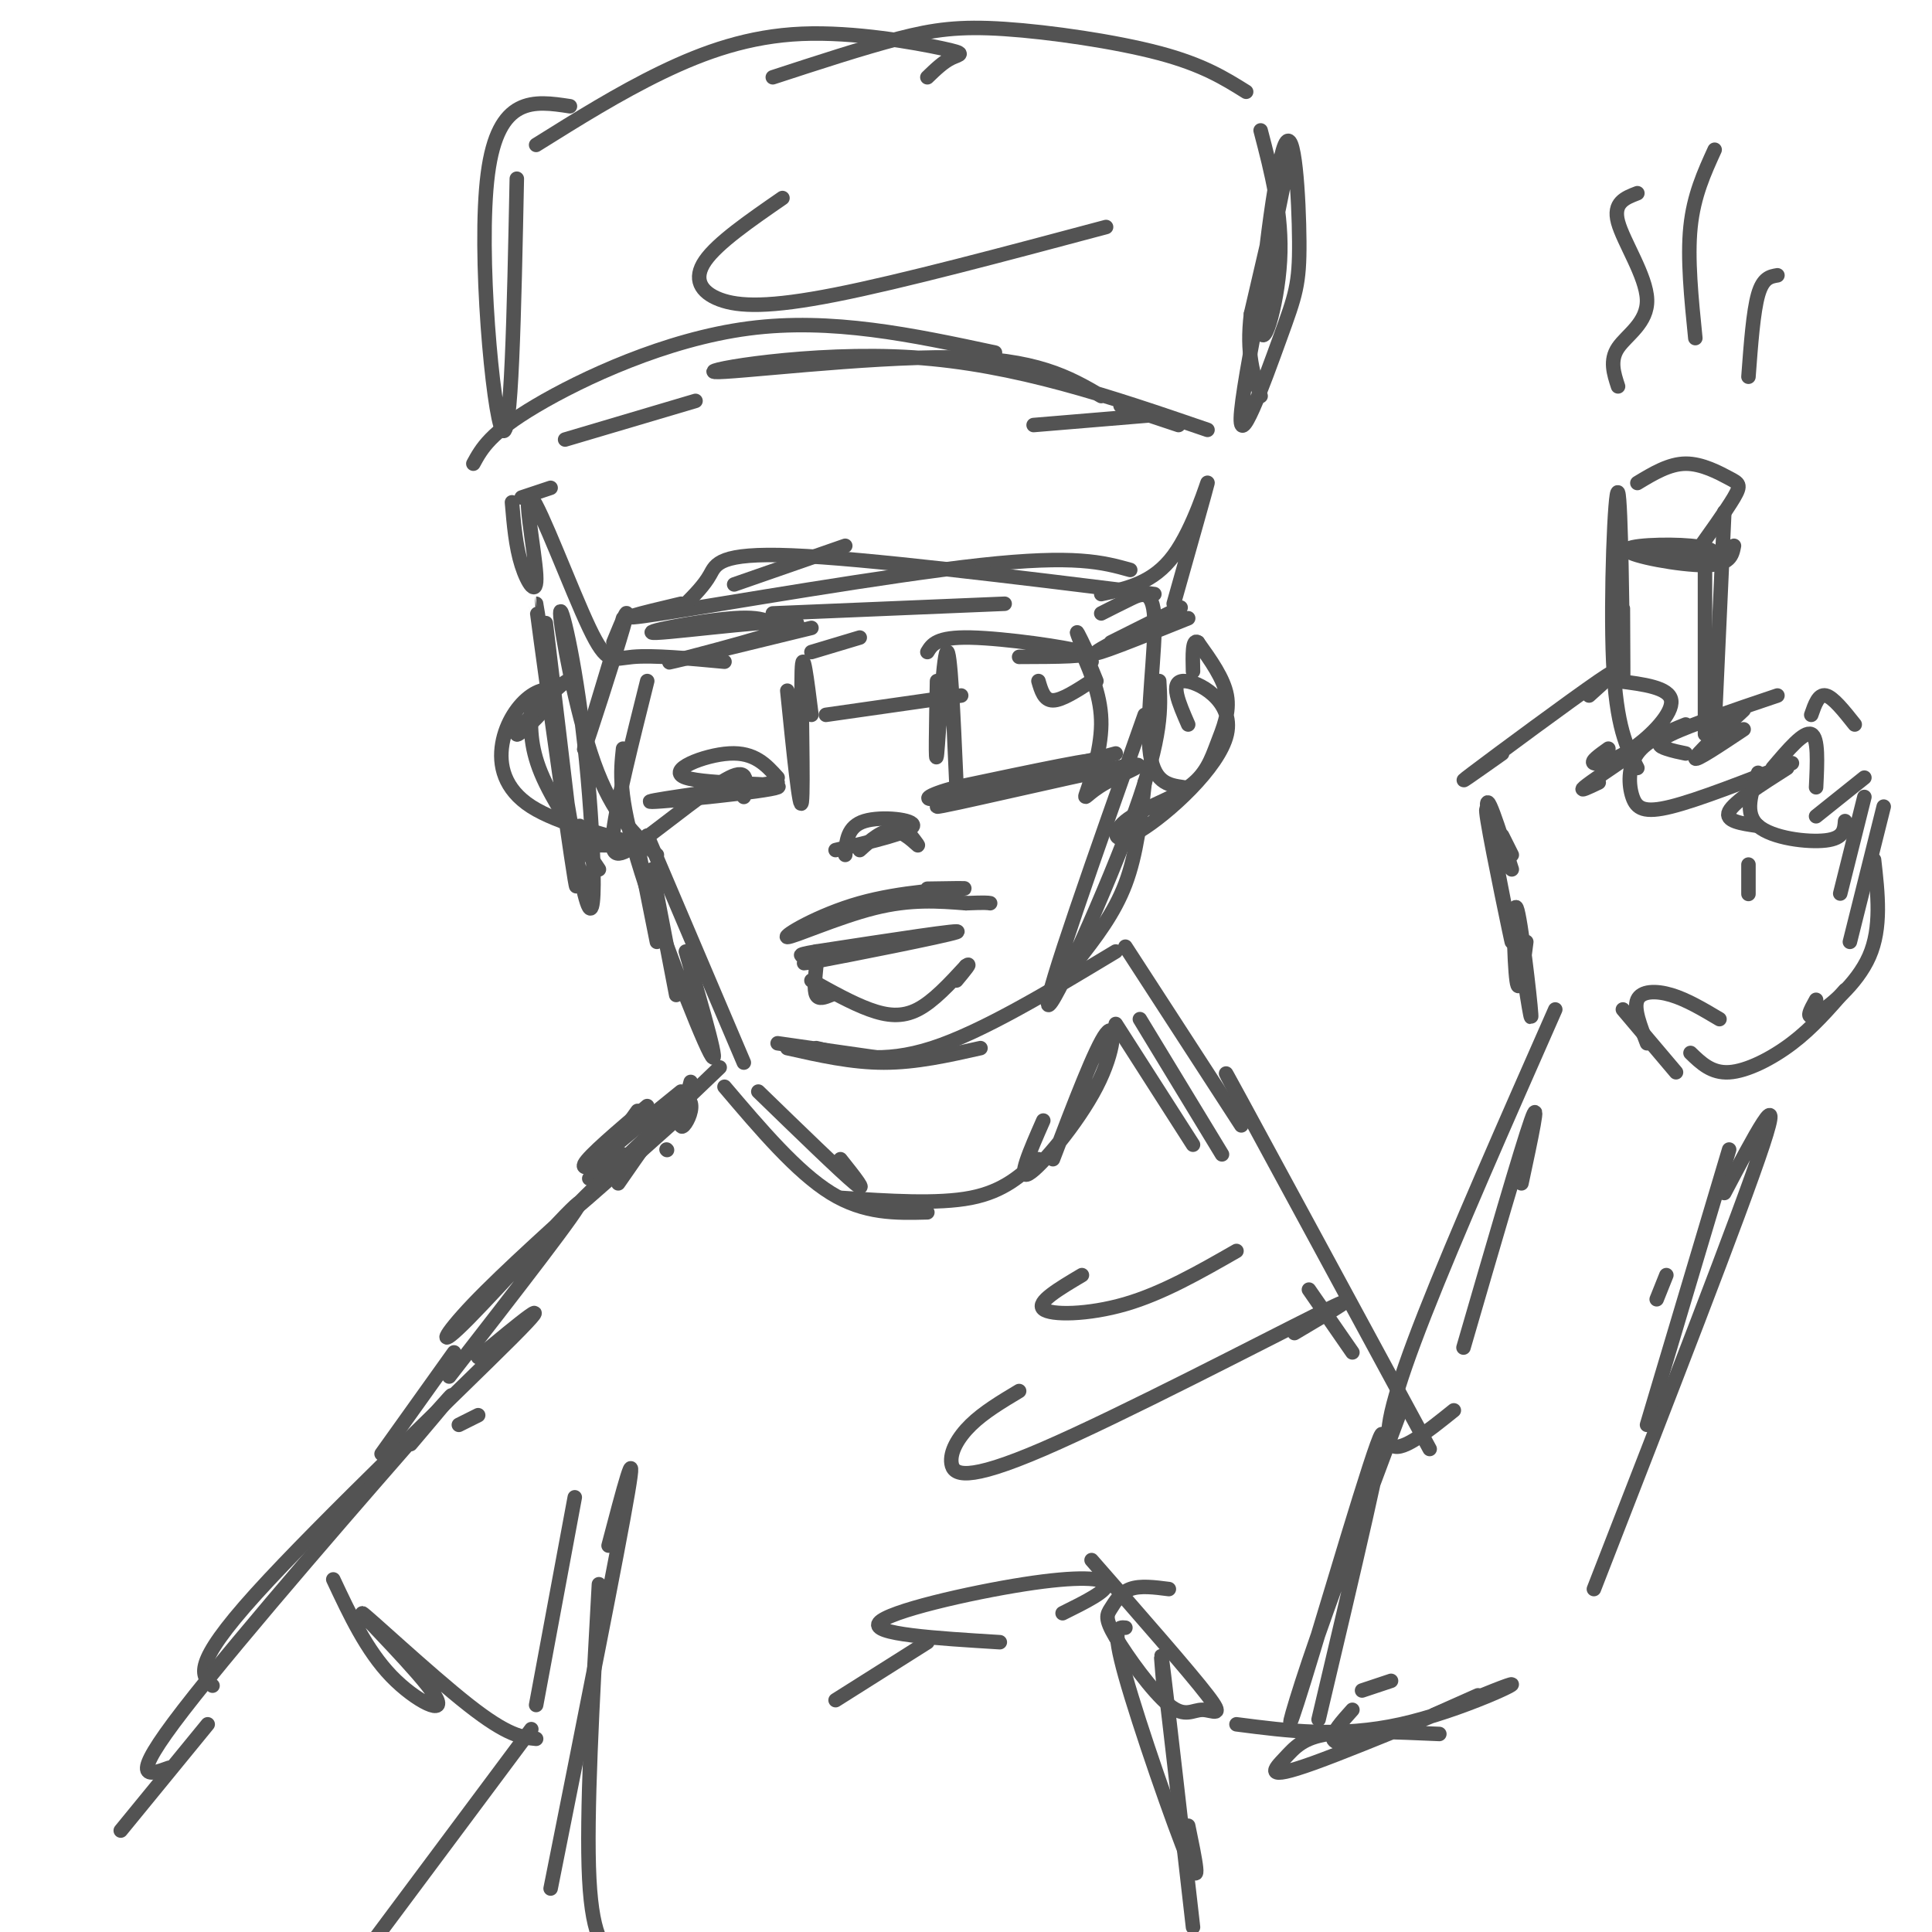 <svg viewBox='0 0 400 400' version='1.1' xmlns='http://www.w3.org/2000/svg' xmlns:xlink='http://www.w3.org/1999/xlink'><g fill='none' stroke='#535353' stroke-width='3' stroke-linecap='round' stroke-linejoin='round'><path d='M132,175c0.000,0.000 4.000,20.000 4,20'/><path d='M140,206c0.000,0.000 -5.000,-26.000 -5,-26'/><path d='M129,155c-0.511,4.800 -1.022,9.600 3,23c4.022,13.400 12.578,35.400 15,40c2.422,4.600 -1.289,-8.200 -5,-21'/><path d='M134,173c0.000,0.000 20.000,47.000 20,47'/><path d='M161,216c0.000,0.000 21.000,3.000 21,3'/><path d='M163,217c6.667,1.500 13.333,3.000 20,3c6.667,0.000 13.333,-1.500 20,-3'/><path d='M169,217c6.833,1.667 13.667,3.333 24,0c10.333,-3.333 24.167,-11.667 38,-20'/><path d='M223,199c3.833,-4.917 7.667,-9.833 10,-16c2.333,-6.167 3.167,-13.583 4,-21'/><path d='M237,148c-10.333,29.178 -20.667,58.356 -20,60c0.667,1.644 12.333,-24.244 18,-40c5.667,-15.756 5.333,-21.378 5,-27'/><path d='M245,163c-3.185,-0.464 -6.369,-0.929 -7,-8c-0.631,-7.071 1.292,-20.750 1,-27c-0.292,-6.250 -2.798,-5.071 -5,-4c-2.202,1.071 -4.101,2.036 -6,3'/><path d='M168,135c0.000,0.000 10.000,-3.000 10,-3'/><path d='M160,127c0.000,0.000 48.000,-2.000 48,-2'/><path d='M141,125c-8.333,1.978 -16.667,3.956 -4,2c12.667,-1.956 46.333,-7.844 66,-10c19.667,-2.156 25.333,-0.578 31,1'/><path d='M239,123c-29.889,-3.689 -59.778,-7.378 -75,-8c-15.222,-0.622 -15.778,1.822 -17,4c-1.222,2.178 -3.111,4.089 -5,6'/><path d='M152,121c0.000,0.000 23.000,-8.000 23,-8'/><path d='M127,133c1.911,-4.644 3.822,-9.289 2,-3c-1.822,6.289 -7.378,23.511 -8,25c-0.622,1.489 3.689,-12.756 8,-27'/><path d='M106,104c0.389,4.576 0.778,9.151 2,13c1.222,3.849 3.278,6.971 3,2c-0.278,-4.971 -2.889,-18.033 -1,-16c1.889,2.033 8.278,19.163 12,27c3.722,7.837 4.778,6.382 9,6c4.222,-0.382 11.611,0.309 19,1'/><path d='M228,123c5.400,-1.156 10.800,-2.311 15,-8c4.200,-5.689 7.200,-15.911 7,-15c-0.200,0.911 -3.600,12.956 -7,25'/><path d='M244,88c0.000,0.000 -12.000,-4.000 -12,-4'/><path d='M214,88c0.000,0.000 24.000,-2.000 24,-2'/><path d='M250,89c-19.869,-6.815 -39.738,-13.631 -61,-15c-21.262,-1.369 -43.917,2.708 -41,3c2.917,0.292 31.405,-3.202 49,-3c17.595,0.202 24.298,4.101 31,8'/><path d='M206,73c-16.933,-3.622 -33.867,-7.244 -51,-5c-17.133,2.244 -34.467,10.356 -44,16c-9.533,5.644 -11.267,8.822 -13,12'/><path d='M117,91c0.000,0.000 27.000,-8.000 27,-8'/><path d='M114,101c0.000,0.000 -6.000,2.000 -6,2'/><path d='M107,37c-0.556,27.533 -1.111,55.067 -3,52c-1.889,-3.067 -5.111,-36.733 -3,-53c2.111,-16.267 9.556,-15.133 17,-14'/><path d='M111,30c8.560,-5.352 17.120,-10.705 26,-15c8.880,-4.295 18.081,-7.533 29,-8c10.919,-0.467 23.555,1.836 29,3c5.445,1.164 3.699,1.190 2,2c-1.699,0.810 -3.349,2.405 -5,4'/><path d='M160,16c9.345,-3.054 18.690,-6.107 26,-8c7.310,-1.893 12.583,-2.625 22,-2c9.417,0.625 22.976,2.607 32,5c9.024,2.393 13.512,5.196 18,8'/><path d='M261,27c2.269,8.680 4.537,17.359 4,27c-0.537,9.641 -3.881,20.243 -4,13c-0.119,-7.243 2.985,-32.330 5,-37c2.015,-4.670 2.940,11.077 3,20c0.060,8.923 -0.747,11.020 -4,20c-3.253,8.980 -8.953,24.841 -8,15c0.953,-9.841 8.558,-45.383 10,-53c1.442,-7.617 -3.279,12.692 -8,33'/><path d='M259,65c-1.000,8.333 0.500,12.667 2,17'/><path d='M113,129c3.732,30.854 7.464,61.708 6,53c-1.464,-8.708 -8.124,-56.978 -8,-57c0.124,-0.022 7.030,48.204 10,60c2.970,11.796 2.002,-12.838 0,-31c-2.002,-18.162 -5.039,-29.851 -5,-27c0.039,2.851 3.154,20.243 7,31c3.846,10.757 8.423,14.878 13,19'/><path d='M246,150c-1.938,-4.438 -3.877,-8.875 -1,-9c2.877,-0.125 10.569,4.063 9,11c-1.569,6.937 -12.398,16.622 -18,20c-5.602,3.378 -5.976,0.449 -3,-2c2.976,-2.449 9.303,-4.419 13,-7c3.697,-2.581 4.765,-5.772 6,-9c1.235,-3.228 2.639,-6.494 2,-10c-0.639,-3.506 -3.319,-7.253 -6,-11'/><path d='M248,133c-1.167,-0.833 -1.083,2.583 -1,6'/><path d='M119,143c-0.017,-1.744 -0.035,-3.488 -3,-1c-2.965,2.488 -8.879,9.209 -9,10c-0.121,0.791 5.551,-4.348 7,-7c1.449,-2.652 -1.324,-2.815 -4,-1c-2.676,1.815 -5.253,5.610 -6,10c-0.747,4.390 0.337,9.374 6,13c5.663,3.626 15.904,5.893 19,7c3.096,1.107 -0.952,1.053 -5,1'/><path d='M124,175c-1.500,-0.500 -2.750,-2.250 -4,-4'/><path d='M110,146c-0.167,4.167 -0.333,8.333 2,14c2.333,5.667 7.167,12.833 12,20'/><path d='M162,41c-6.720,4.643 -13.440,9.286 -16,13c-2.560,3.714 -0.958,6.500 3,8c3.958,1.500 10.274,1.714 24,-1c13.726,-2.714 34.863,-8.357 56,-14'/><path d='M134,141c-3.119,12.464 -6.238,24.929 -7,31c-0.762,6.071 0.833,5.750 6,2c5.167,-3.750 13.905,-10.929 18,-13c4.095,-2.071 3.548,0.964 3,4'/><path d='M163,143c1.311,12.911 2.622,25.822 3,23c0.378,-2.822 -0.178,-21.378 0,-27c0.178,-5.622 1.089,1.689 2,9'/><path d='M161,131c-0.860,-1.743 -1.719,-3.486 -9,-3c-7.281,0.486 -20.982,3.203 -16,3c4.982,-0.203 28.649,-3.324 29,-2c0.351,1.324 -22.614,7.093 -26,8c-3.386,0.907 12.807,-3.046 29,-7'/><path d='M161,161c-2.383,-2.649 -4.766,-5.298 -10,-5c-5.234,0.298 -13.321,3.544 -9,5c4.321,1.456 21.048,1.123 19,2c-2.048,0.877 -22.871,2.965 -26,3c-3.129,0.035 11.435,-1.982 26,-4'/><path d='M171,148c0.000,0.000 28.000,-4.000 28,-4'/><path d='M194,141c-0.178,9.267 -0.356,18.533 0,15c0.356,-3.533 1.244,-19.867 2,-21c0.756,-1.133 1.378,12.933 2,27'/><path d='M192,135c0.956,-1.578 1.911,-3.156 9,-3c7.089,0.156 20.311,2.044 23,3c2.689,0.956 -5.156,0.978 -13,1'/><path d='M224,135c2.034,4.741 4.068,9.482 4,15c-0.068,5.518 -2.239,11.812 -3,14c-0.761,2.188 -0.113,0.269 4,-2c4.113,-2.269 11.690,-4.886 2,-3c-9.690,1.886 -36.647,8.277 -37,8c-0.353,-0.277 25.899,-7.222 31,-9c5.101,-1.778 -10.950,1.611 -27,5'/><path d='M198,163c-6.200,1.622 -8.200,3.178 -2,2c6.200,-1.178 20.600,-5.089 35,-9'/><path d='M226,137c-1.583,-3.333 -3.167,-6.667 -3,-6c0.167,0.667 2.083,5.333 4,10'/><path d='M230,133c8.222,-4.111 16.444,-8.222 14,-7c-2.444,1.222 -15.556,7.778 -17,9c-1.444,1.222 8.778,-2.889 19,-7'/><path d='M215,141c0.583,2.000 1.167,4.000 3,4c1.833,0.000 4.917,-2.000 8,-4'/><path d='M192,184c4.769,-0.081 9.537,-0.163 7,0c-2.537,0.163 -12.381,0.569 -21,3c-8.619,2.431 -16.013,6.885 -15,7c1.013,0.115 10.432,-4.110 18,-6c7.568,-1.890 13.284,-1.445 19,-1'/><path d='M200,187c4.000,-0.167 4.500,-0.083 5,0'/><path d='M173,176c7.778,-1.844 15.556,-3.689 16,-5c0.444,-1.311 -6.444,-2.089 -10,-1c-3.556,1.089 -3.778,4.044 -4,7'/><path d='M187,171c1.667,2.111 3.333,4.222 3,4c-0.333,-0.222 -2.667,-2.778 -5,-3c-2.333,-0.222 -4.667,1.889 -7,4'/><path d='M177,197c-7.244,1.600 -14.489,3.200 -8,2c6.489,-1.200 26.711,-5.200 29,-6c2.289,-0.800 -13.356,1.600 -29,4'/><path d='M169,197c-5.000,0.833 -3.000,0.917 -1,1'/><path d='M169,200c-0.250,2.500 -0.500,5.000 0,6c0.500,1.000 1.750,0.500 3,0'/><path d='M168,203c4.178,2.333 8.356,4.667 12,6c3.644,1.333 6.756,1.667 10,0c3.244,-1.667 6.622,-5.333 10,-9'/><path d='M200,200c1.333,-1.000 -0.333,1.000 -2,3'/><path d='M141,226c-7.833,6.333 -15.667,12.667 -18,15c-2.333,2.333 0.833,0.667 4,-1'/><path d='M134,229c-6.083,5.167 -12.167,10.333 -13,12c-0.833,1.667 3.583,-0.167 8,-2'/><path d='M132,230c0.000,0.000 -10.000,14.000 -10,14'/><path d='M231,212c0.000,0.000 16.000,25.000 16,25'/><path d='M236,211c0.000,0.000 17.000,28.000 17,28'/><path d='M233,196c0.000,0.000 24.000,37.000 24,37'/><path d='M138,238c0.000,0.000 0.100,0.100 0.1,0.1'/><path d='M149,221c-14.917,14.250 -29.833,28.500 -31,30c-1.167,1.500 11.417,-9.750 24,-21'/><path d='M143,224c-1.089,4.018 -2.179,8.036 -2,9c0.179,0.964 1.625,-1.125 2,-3c0.375,-1.875 -0.321,-3.536 -3,-1c-2.679,2.536 -7.339,9.268 -12,16'/><path d='M157,226c8.583,8.333 17.167,16.667 20,19c2.833,2.333 -0.083,-1.333 -3,-5'/><path d='M150,225c7.500,8.833 15.000,17.667 22,22c7.000,4.333 13.500,4.167 20,4'/><path d='M174,248c10.083,0.667 20.167,1.333 27,0c6.833,-1.333 10.417,-4.667 14,-8'/><path d='M216,232c-2.726,6.202 -5.452,12.405 -3,11c2.452,-1.405 10.083,-10.417 14,-18c3.917,-7.583 4.119,-13.738 2,-11c-2.119,2.738 -6.560,14.369 -11,26'/><path d='M224,264c-4.756,2.822 -9.511,5.644 -8,7c1.511,1.356 9.289,1.244 17,-1c7.711,-2.244 15.356,-6.622 23,-11'/><path d='M271,267c0.000,0.000 9.000,13.000 9,13'/><path d='M259,232c-4.083,-7.667 -8.167,-15.333 -2,-4c6.167,11.333 22.583,41.667 39,72'/><path d='M127,243c-11.298,10.143 -22.595,20.286 -29,27c-6.405,6.714 -7.917,10.000 -1,3c6.917,-7.000 22.262,-24.286 23,-24c0.738,0.286 -13.131,18.143 -27,36'/><path d='M99,293c0.000,0.000 -4.000,2.000 -4,2'/><path d='M322,209c-10.333,23.444 -20.667,46.889 -27,63c-6.333,16.111 -8.667,24.889 -7,27c1.667,2.111 7.333,-2.444 13,-7'/><path d='M315,245c2.000,-9.333 4.000,-18.667 2,-13c-2.000,5.667 -8.000,26.333 -14,47'/><path d='M336,209c0.000,0.000 11.000,13.000 11,13'/><path d='M341,216c-1.400,-3.578 -2.800,-7.156 -2,-9c0.800,-1.844 3.800,-1.956 7,-1c3.200,0.956 6.600,2.978 10,5'/><path d='M345,264c0.000,0.000 -2.000,5.000 -2,5'/><path d='M358,238c0.000,0.000 -17.000,57.000 -17,57'/><path d='M357,247c6.250,-11.833 12.500,-23.667 8,-10c-4.500,13.667 -19.750,52.833 -35,92'/><path d='M298,359c-8.877,-0.389 -17.754,-0.778 -23,0c-5.246,0.778 -6.862,2.722 -9,5c-2.138,2.278 -4.800,4.889 6,1c10.800,-3.889 35.062,-14.278 40,-16c4.938,-1.722 -9.446,5.222 -22,8c-12.554,2.778 -23.277,1.389 -34,0'/><path d='M306,351c0.000,0.000 -9.000,4.000 -9,4'/><path d='M282,361c-2.833,0.083 -5.667,0.167 -6,-1c-0.333,-1.167 1.833,-3.583 4,-6'/><path d='M288,348c0.000,0.000 -6.000,2.000 -6,2'/><path d='M290,292c-7.363,19.655 -14.726,39.310 -19,52c-4.274,12.690 -5.458,18.417 -1,4c4.458,-14.417 14.560,-48.976 16,-51c1.440,-2.024 -5.780,28.488 -13,59'/><path d='M242,329c-2.975,-0.384 -5.951,-0.768 -8,0c-2.049,0.768 -3.172,2.688 -4,4c-0.828,1.312 -1.360,2.014 1,6c2.360,3.986 7.612,11.254 11,14c3.388,2.746 4.912,0.970 7,1c2.088,0.030 4.739,1.866 1,-3c-3.739,-4.866 -13.870,-16.433 -24,-28'/><path d='M220,334c4.685,-2.321 9.369,-4.643 9,-6c-0.369,-1.357 -5.792,-1.750 -17,0c-11.208,1.750 -28.202,5.643 -30,8c-1.798,2.357 11.601,3.179 25,4'/><path d='M192,340c0.000,0.000 -19.000,12.000 -19,12'/><path d='M119,310c0.000,0.000 -8.000,43.000 -8,43'/><path d='M126,320c3.000,-11.417 6.000,-22.833 4,-11c-2.000,11.833 -9.000,46.917 -16,82'/><path d='M124,328c-1.333,24.000 -2.667,48.000 -2,61c0.667,13.000 3.333,15.000 6,17'/><path d='M233,337c-1.444,-0.156 -2.889,-0.311 0,10c2.889,10.311 10.111,31.089 13,38c2.889,6.911 1.444,-0.044 0,-7'/><path d='M241,350c-0.500,-5.583 -1.000,-11.167 0,-3c1.000,8.167 3.500,30.083 6,52'/><path d='M94,280c0.000,0.000 -15.000,21.000 -15,21'/><path d='M99,281c8.644,-7.156 17.289,-14.311 7,-4c-10.289,10.311 -39.511,38.089 -53,53c-13.489,14.911 -11.244,16.956 -9,19'/><path d='M85,299c6.756,-7.978 13.511,-15.956 3,-4c-10.511,11.956 -38.289,43.844 -50,59c-11.711,15.156 -7.356,13.578 -3,12'/><path d='M69,327c3.445,7.344 6.890,14.689 12,20c5.110,5.311 11.885,8.589 9,4c-2.885,-4.589 -15.431,-17.043 -15,-17c0.431,0.043 13.837,12.584 22,19c8.163,6.416 11.081,6.708 14,7'/><path d='M43,357c0.000,0.000 -18.000,22.000 -18,22'/><path d='M316,195c-0.738,5.839 -1.476,11.679 -2,8c-0.524,-3.679 -0.833,-16.875 0,-15c0.833,1.875 2.810,18.821 3,22c0.190,3.179 -1.405,-7.411 -3,-18'/><path d='M311,173c0.000,0.000 2.000,4.000 2,4'/><path d='M313,180c-2.845,-8.911 -5.690,-17.821 -5,-12c0.690,5.821 4.917,26.375 5,27c0.083,0.625 -3.976,-18.679 -5,-25c-1.024,-6.321 0.988,0.339 3,7'/><path d='M311,156c-5.467,3.867 -10.933,7.733 -6,4c4.933,-3.733 20.267,-15.067 26,-19c5.733,-3.933 1.867,-0.467 -2,3'/><path d='M335,141c5.298,0.667 10.595,1.333 11,4c0.405,2.667 -4.083,7.333 -8,10c-3.917,2.667 -7.262,3.333 -8,3c-0.738,-0.333 1.131,-1.667 3,-3'/><path d='M338,156c-4.417,3.000 -8.833,6.000 -10,7c-1.167,1.000 0.917,0.000 3,-1'/><path d='M362,182c0.000,1.750 0.000,3.500 0,3c0.000,-0.500 0.000,-3.250 0,-6'/><path d='M361,147c-5.000,4.667 -10.000,9.333 -10,10c0.000,0.667 5.000,-2.667 10,-6'/><path d='M368,144c-9.089,3.067 -18.178,6.133 -22,8c-3.822,1.867 -2.378,2.533 -1,3c1.378,0.467 2.689,0.733 4,1'/><path d='M349,150c-4.024,1.631 -8.048,3.262 -10,6c-1.952,2.738 -1.833,6.583 -1,9c0.833,2.417 2.381,3.405 8,2c5.619,-1.405 15.310,-5.202 25,-9'/><path d='M367,159c3.250,-3.833 6.500,-7.667 8,-7c1.500,0.667 1.250,5.833 1,11'/><path d='M375,148c0.750,-2.167 1.500,-4.333 3,-4c1.500,0.333 3.750,3.167 6,6'/><path d='M386,161c0.000,0.000 -10.000,8.000 -10,8'/><path d='M370,159c-5.500,3.500 -11.000,7.000 -12,9c-1.000,2.000 2.500,2.500 6,3'/><path d='M364,160c-1.467,4.222 -2.933,8.444 0,11c2.933,2.556 10.267,3.444 14,3c3.733,-0.444 3.867,-2.222 4,-4'/><path d='M386,165c0.000,0.000 -5.000,20.000 -5,20'/><path d='M390,167c0.000,0.000 -7.000,28.000 -7,28'/><path d='M388,178c0.800,7.044 1.600,14.089 -1,20c-2.600,5.911 -8.600,10.689 -11,12c-2.400,1.311 -1.200,-0.844 0,-3'/><path d='M382,205c-3.378,3.889 -6.756,7.778 -11,11c-4.244,3.222 -9.356,5.778 -13,6c-3.644,0.222 -5.822,-1.889 -8,-4'/><path d='M336,126c0.054,9.518 0.107,19.036 0,11c-0.107,-8.036 -0.375,-33.625 -1,-35c-0.625,-1.375 -1.607,21.464 -1,35c0.607,13.536 2.804,17.768 5,22'/><path d='M339,100c3.292,-1.988 6.583,-3.976 10,-4c3.417,-0.024 6.958,1.917 9,3c2.042,1.083 2.583,1.310 1,4c-1.583,2.690 -5.292,7.845 -9,13'/><path d='M357,106c0.000,0.000 -2.000,44.000 -2,44'/><path d='M353,118c0.000,0.000 0.000,34.000 0,34'/><path d='M336,114c7.013,0.649 14.026,1.298 17,1c2.974,-0.298 1.911,-1.544 -3,-2c-4.911,-0.456 -13.668,-0.123 -13,1c0.668,1.123 10.762,3.035 16,3c5.238,-0.035 5.619,-2.018 6,-4'/><path d='M335,80c-0.881,-2.690 -1.762,-5.381 0,-8c1.762,-2.619 6.167,-5.167 6,-10c-0.167,-4.833 -4.905,-11.952 -6,-16c-1.095,-4.048 1.452,-5.024 4,-6'/><path d='M351,70c-0.833,-8.250 -1.667,-16.500 -1,-23c0.667,-6.500 2.833,-11.250 5,-16'/><path d='M211,288c-3.660,2.191 -7.321,4.383 -10,7c-2.679,2.617 -4.378,5.660 -4,8c0.378,2.340 2.833,3.976 19,-3c16.167,-6.976 46.048,-22.565 57,-28c10.952,-5.435 2.976,-0.718 -5,4'/><path d='M362,78c0.500,-6.750 1.000,-13.500 2,-17c1.000,-3.500 2.500,-3.750 4,-4'/><path d='M110,358c0.000,0.000 -41.000,55.000 -41,55'/></g>
</svg>